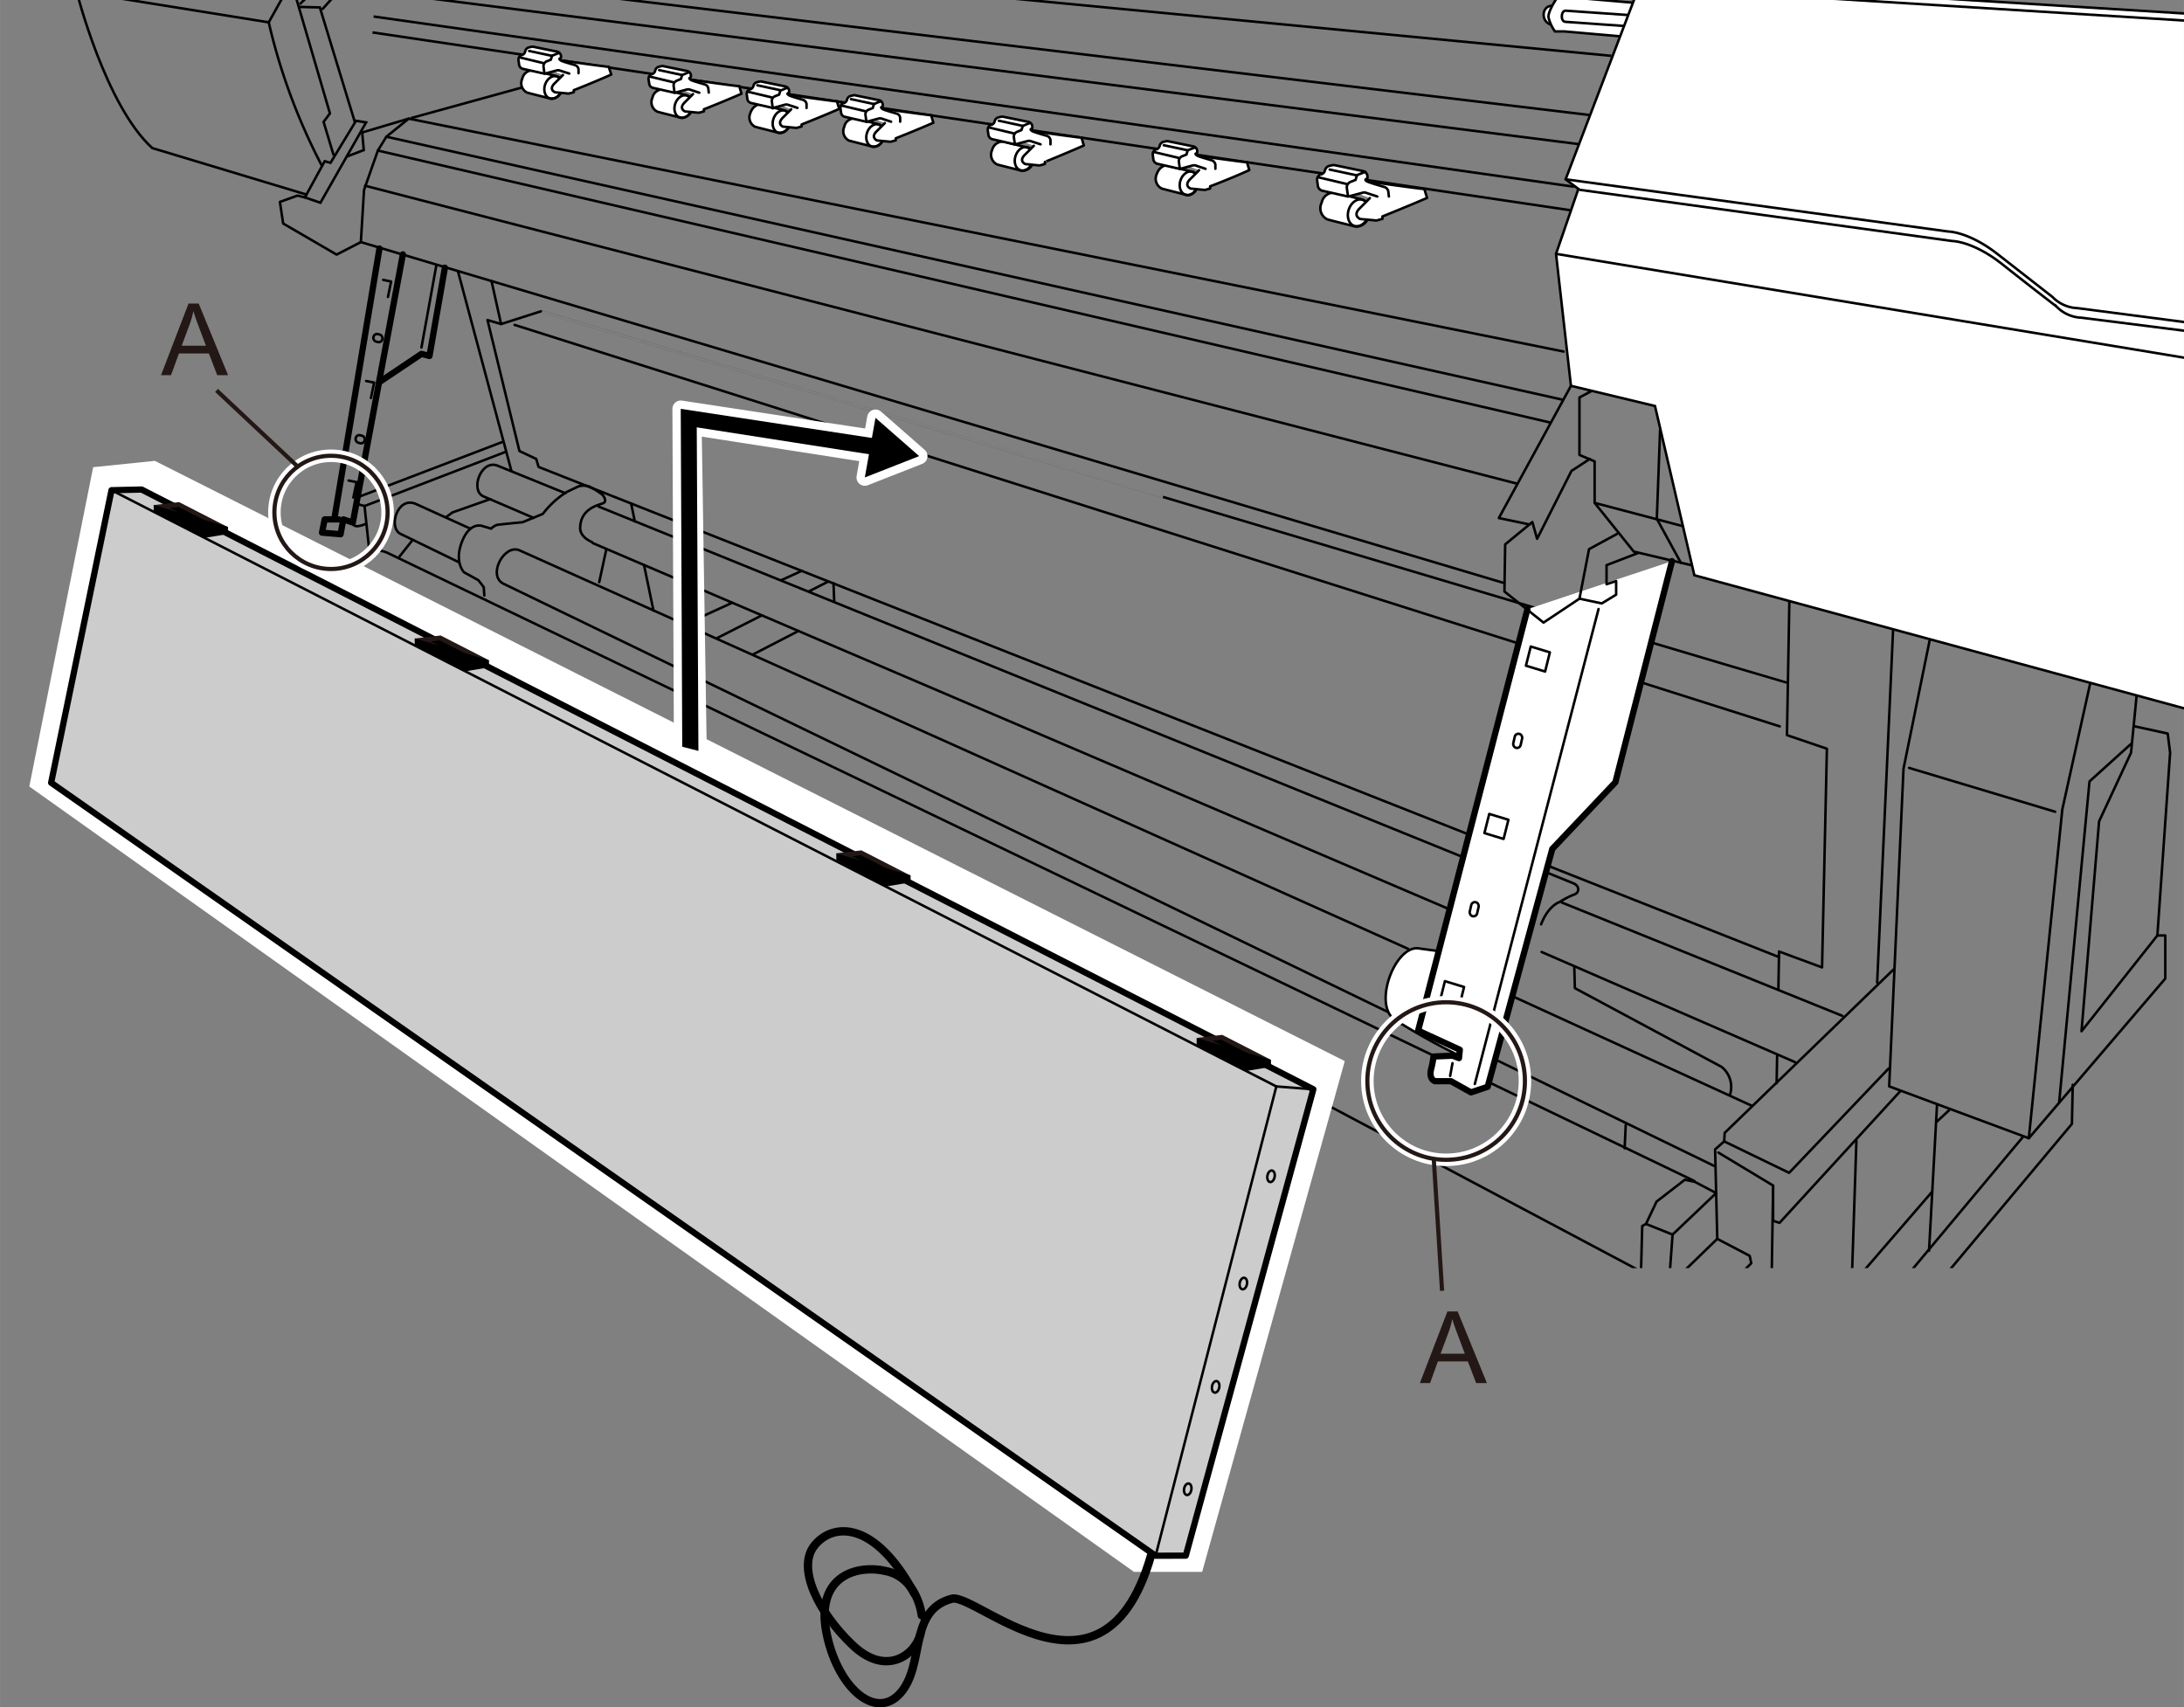 <svg xmlns="http://www.w3.org/2000/svg" xmlns:xlink="http://www.w3.org/1999/xlink" width="92.41mm" height="72.24mm" viewBox="0 0 261.96 204.79"><rect x="0" y="0" width="261.96" height="204.79" fill="#808080" stroke="none"/><defs><style>.cls-1,.cls-10,.cls-13,.cls-14,.cls-3,.cls-7,.cls-8{fill:none;}.cls-2{clip-path:url(#clip-path);}.cls-10,.cls-11,.cls-3,.cls-4,.cls-5,.cls-6,.cls-7,.cls-8{stroke:#000;}.cls-10,.cls-11,.cls-12,.cls-3,.cls-4,.cls-5,.cls-8{stroke-linecap:round;stroke-linejoin:round;}.cls-3,.cls-4,.cls-6,.cls-7{stroke-width:0.3px;}.cls-4,.cls-5,.cls-6,.cls-9{fill:#fff;}.cls-11,.cls-5,.cls-8{stroke-width:0.75px;}.cls-13,.cls-14,.cls-6,.cls-7{stroke-miterlimit:10;}.cls-11{fill:#ccc;}.cls-12,.cls-13{stroke:#fff;}.cls-12{stroke-width:2px;}.cls-13{stroke-width:1.5px;}.cls-14{stroke:#231815;stroke-width:0.5px;}.cls-15{fill:#231815;}</style><clipPath id="clip-path"><rect class="cls-1" width="261.96" height="152.11"/></clipPath></defs><g id="レイヤー_2" data-name="レイヤー 2"><g class="cls-2"><polyline class="cls-3" points="231.48 76.69 228.32 92.2 226.6 130.31 243.35 136.53 259.72 117.38 259.72 112.21 258.77 112.21 249.67 123.7 251.78 98.52 255.61 90.29 256.37 82.53"/><polyline class="cls-3" points="255.61 89.23 250.63 93.73 246.99 132.22"/><polyline class="cls-3" points="251.01 80.62 247.37 97.08 243.35 136.53"/><polyline class="cls-3" points="256.08 87.13 260.01 87.99 260.3 90.29 258.77 112.21"/><line class="cls-3" x1="228.99" y1="92.11" x2="246.51" y2="97.37"/><path class="cls-3" d="M168.89,113.81,62.28,66c-1.83-.74-3.82,3-1.93,4l108.22,52.4"/><path class="cls-4" d="M172.88,114.13l-2.87-.39c-2.78-.09-5.27,6.71-2.78,8.53a81.67,81.67,0,0,0,8.91,4.88"/><line class="cls-3" x1="71.79" y1="60.76" x2="175.53" y2="102.83"/><line class="cls-3" x1="173.74" y1="109.02" x2="71.09" y2="65.14"/><path class="cls-3" d="M196.79,152.49,43.21,71c-1.85-1.21-.19-6.13,3.19-4.72l156.83,75.38"/><polyline class="cls-3" points="58.95 33.7 60.1 38.87 58.47 38.39 62.3 54.1 64.31 55.05 64.6 56.01 213.38 114.8 213.38 114.13 218.55 116.04 219.13 89.81 214.34 88.18 214.63 72"/><path class="cls-3" d="M60.1,38.87l4.78-1.53S214,81.86,214.24,81.86"/><line class="cls-3" x1="213.48" y1="87.13" x2="61.72" y2="38.97"/><path class="cls-5" d="M200.55,67.31l-6.79,26.52-7.57,8-7.75,28.53-2,.67-2.4-1.34h-1.91s-.77-.19-.48-1.43a9.61,9.61,0,0,0,.29-1.53l2.29-.1.77.29.1-1-5-2.3,13.11-50.55"/><path class="cls-6" d="M186.26.7c-1.41-.13-1.54,2.11,0,2.3"/><path class="cls-6" d="M195.83.32l-8.94-.77s-1.27,1.79-1.15,2.56a5.06,5.06,0,0,0,.77,1.66h1.15l7.15.63"/><path class="cls-6" d="M196.85,1.91l-9.06-.63c-.58,0-.64,1.34,0,1.34l9.06.64"/><path class="cls-7" d="M24.64-26.74,19.28-15.13l-4,.45L9.89-5l1.22.7L9.19-1s3.45,13.66,9.07,18.76l18.63,5.62"/><polyline class="cls-7" points="35.94 0.83 38.36 0.89 42.57 14.68"/><polyline class="cls-7" points="40.02 18.64 38.81 14.62 39.57 13.6 34.6 -3.38 38.23 -9.51"/><path class="cls-7" d="M39.13-13.21,32.87-1.72,34.28-1,32.23,2.68a71.93,71.93,0,0,0,6.39,17.23"/><line class="cls-7" x1="9.19" y1="-1.02" x2="32.23" y2="2.68"/><polygon class="cls-7" points="42.7 14.49 39.64 19.53 38.94 19.34 36.57 23.68 38.43 24.32 43.91 14.68 42.7 14.49"/><line class="cls-7" x1="35.94" y1="0.51" x2="40.91" y2="-4.21"/><line class="cls-7" x1="43.02" y1="-3.7" x2="38.62" y2="1.15"/><polyline class="cls-7" points="36.32 -5.94 39.77 -4.28 190.6 13.79"/><line class="cls-7" x1="38.27" y1="-8.14" x2="193.28" y2="6.7"/><polyline class="cls-6" points="294.38 93.77 203.23 69 198.51 48.7 188.43 46.28 186.64 30.45 189.32 22.66 187.79 21.51 196.6 -1.6 198 -2.36 304.85 4.28"/><line class="cls-7" x1="196.6" y1="-1.6" x2="303.45" y2="5.04"/><path class="cls-7" d="M187.79,21.51l45.89,6.26s2.49,0,6,2.77l6.51,5.08a4.4,4.4,0,0,0,3,1.34l14.65,1.91"/><path class="cls-7" d="M189.41,22.76l44.75,6.15s2.49,0,6,2.78,6.51,5.08,6.51,5.08a4.4,4.4,0,0,0,3,1.34l15.8,2"/><line class="cls-7" x1="186.64" y1="30.45" x2="265.95" y2="43.56"/><line class="cls-7" x1="44.68" y1="3.89" x2="188.3" y2="25.21"/><line class="cls-7" x1="44.81" y1="1.98" x2="188.81" y2="22.4"/><line class="cls-7" x1="41.49" y1="-1.47" x2="189.45" y2="17.3"/><polyline class="cls-7" points="49.28 14.17 65.23 9.77 64.6 7.21"/><polyline class="cls-7" points="187.66 42.19 49.02 14.23 43.44 15.89 43.63 18 41.62 18.77"/><path class="cls-4" d="M62.64,9.45a1.26,1.26,0,0,1,1.43-1c.28.09,2.41.61,2.74.71a1.26,1.26,0,0,1,.56,1.65,1.25,1.25,0,0,1-1.43,1c-.28-.09-2.41-.6-2.73-.71A1.25,1.25,0,0,1,62.64,9.45Z"/><ellipse class="cls-3" cx="66.37" cy="10.48" rx="1.39" ry="1.05" transform="translate(35.78 70.31) rotate(-71.89)"/><path class="cls-4" d="M67.52,9l-1,1c-.76.75.05,1.07.05,1.07l1.49.14a.5.5,0,0,0,.21,0l.55-.15,0-.24s2.54-1,4.5-1.88L73,8c.65.15-5.57-.72-6.72-.91l-2.08.59"/><path class="cls-4" d="M68.27,8.82l-1.16-.37a.56.56,0,0,0-.34,0l-1.3.35a.74.74,0,0,1-.33,0l-2.46-.55a.61.61,0,0,1-.42-.5l-.07-.52a.59.59,0,0,1,.36-.63l.08,0A.59.59,0,0,0,63,6.13h0a.6.6,0,0,1,.46-.45l.27-.06a.53.53,0,0,1,.28,0l2.84.58a.63.63,0,0,1,.44.5l0,.21-.19.15s0,.1.21.22,1.12.37,1.66.53a.6.6,0,0,1,.42.51l0,.46"/><path class="cls-3" d="M65.3,8.83,65.19,8a.63.63,0,0,1,.37-.64l.51-.2.14-.48L67,6.37"/><line class="cls-3" x1="63.46" y1="6.11" x2="66.21" y2="6.7"/><line class="cls-3" x1="65.13" y1="7.56" x2="62.35" y2="6.89"/><path class="cls-4" d="M78.25,11.74a1.25,1.25,0,0,1,1.43-1c.28.09,2.41.6,2.73.71A1.26,1.26,0,0,1,83,13.1a1.26,1.26,0,0,1-1.43,1c-.29-.09-2.42-.6-2.74-.71A1.26,1.26,0,0,1,78.25,11.74Z"/><ellipse class="cls-3" cx="81.98" cy="12.78" rx="1.39" ry="1.05" transform="translate(44.35 86.73) rotate(-71.89)"/><path class="cls-4" d="M83.12,11.29l-1,1c-.76.76.06,1.08.06,1.08l1.48.14a.82.82,0,0,0,.22,0l.55-.15,0-.25s2.54-1,4.51-1.87l-.27-.91c.65.14-5.57-.72-6.72-.91L79.8,10"/><path class="cls-4" d="M83.87,11.12l-1.15-.38a.69.69,0,0,0-.35,0l-1.3.35a.58.58,0,0,1-.32,0l-2.46-.56a.57.57,0,0,1-.42-.49l-.08-.52a.6.6,0,0,1,.37-.63l.08,0a.62.62,0,0,0,.35-.42h0A.59.59,0,0,1,79.05,8l.26-.06a.53.53,0,0,1,.28,0l2.84.58a.59.59,0,0,1,.44.5l0,.21-.19.15s0,.1.21.22,1.12.37,1.65.53a.58.58,0,0,1,.42.51l.05.46"/><path class="cls-3" d="M80.91,11.13l-.11-.81a.59.59,0,0,1,.37-.64l.5-.2L81.82,9l.82-.34"/><line class="cls-3" x1="79.06" y1="8.41" x2="81.82" y2="9"/><line class="cls-3" x1="80.74" y1="9.86" x2="77.95" y2="9.19"/><path class="cls-4" d="M90,13.56c.24-.73.87-1.17,1.42-1,.29.09,2.42.6,2.74.71a1.25,1.25,0,0,1,.56,1.64,1.26,1.26,0,0,1-1.43,1c-.28-.09-2.41-.61-2.73-.71A1.26,1.26,0,0,1,90,13.56Z"/><ellipse class="cls-3" cx="93.76" cy="14.6" rx="1.39" ry="1.05" transform="translate(50.74 99.17) rotate(-71.89)"/><path class="cls-4" d="M94.9,13.11l-1,1c-.76.76,0,1.08,0,1.08l1.49.14a.75.75,0,0,0,.21,0l.55-.16,0-.24s2.54-1,4.51-1.87l-.28-.91c.66.14-5.57-.72-6.72-.91l-2.07.58"/><path class="cls-4" d="M95.65,12.94l-1.16-.38a.65.65,0,0,0-.34,0l-1.3.35a.58.58,0,0,1-.32,0l-2.46-.56a.59.59,0,0,1-.43-.49l-.07-.52a.58.58,0,0,1,.37-.63l.07,0a.59.59,0,0,0,.36-.41h0a.59.59,0,0,1,.45-.45l.27-.06a.53.53,0,0,1,.28,0l2.84.58a.6.6,0,0,1,.44.5l0,.21-.2.15s0,.1.22.22,1.12.37,1.65.53a.59.59,0,0,1,.42.51l0,.46"/><path class="cls-3" d="M92.69,13l-.11-.81a.6.6,0,0,1,.36-.64l.51-.2.15-.48.82-.34"/><line class="cls-3" x1="90.84" y1="10.23" x2="93.6" y2="10.82"/><line class="cls-3" x1="92.51" y1="11.67" x2="89.73" y2="11.01"/><path class="cls-4" d="M101.26,15.22a1.25,1.25,0,0,1,1.43-1c.28.09,2.41.6,2.73.71a1.25,1.25,0,0,1,.57,1.64,1.26,1.26,0,0,1-1.43,1c-.29-.09-2.42-.61-2.74-.71A1.26,1.26,0,0,1,101.26,15.22Z"/><ellipse class="cls-3" cx="104.99" cy="16.26" rx="1.39" ry="1.05" transform="translate(56.9 110.99) rotate(-71.89)"/><path class="cls-4" d="M106.13,14.77s-.27.28-1,1,.06,1.08.06,1.08l1.48.14a.82.82,0,0,0,.22,0l.55-.16,0-.24s2.54-1,4.51-1.87l-.27-.91c.65.14-5.57-.72-6.72-.91l-2.08.58"/><path class="cls-4" d="M106.88,14.6l-1.15-.38a.65.65,0,0,0-.34,0l-1.31.35a.58.58,0,0,1-.32,0L101.3,14a.58.58,0,0,1-.42-.49l-.07-.52a.59.59,0,0,1,.36-.63l.08,0a.58.58,0,0,0,.35-.41h0a.59.59,0,0,1,.46-.45l.27-.06a.5.5,0,0,1,.27,0l2.84.58a.59.59,0,0,1,.44.5l0,.21-.19.15s0,.1.21.22,1.12.37,1.66.53a.58.58,0,0,1,.41.51l0,.45"/><path class="cls-3" d="M103.92,14.61l-.11-.81a.59.59,0,0,1,.37-.64l.5-.2.15-.48.82-.34"/><line class="cls-3" x1="102.07" y1="11.89" x2="104.83" y2="12.48"/><line class="cls-3" x1="103.75" y1="13.33" x2="100.96" y2="12.67"/><path class="cls-4" d="M119,18a1.31,1.31,0,0,1,1.48-1c.3.1,2.52.63,2.85.74a1.31,1.31,0,0,1,.59,1.72,1.32,1.32,0,0,1-1.49,1c-.29-.1-2.51-.63-2.85-.74A1.31,1.31,0,0,1,119,18Z"/><ellipse class="cls-3" cx="122.84" cy="19.04" rx="1.45" ry="1.09" transform="translate(66.56 129.88) rotate(-71.89)"/><path class="cls-4" d="M124,17.49s-.28.29-1.07,1.07.06,1.12.06,1.12l1.54.15a.58.58,0,0,0,.23,0l.57-.16,0-.25S128,18.34,130,17.45l-.28-.95c.68.15-5.81-.75-7-.95l-2.17.61"/><path class="cls-4" d="M124.81,17.31l-1.2-.39a.63.63,0,0,0-.36,0l-1.35.36a.65.65,0,0,1-.34,0L119,16.69a.61.61,0,0,1-.44-.51l-.08-.55a.63.63,0,0,1,.38-.66l.08,0a.61.61,0,0,0,.37-.43h0a.62.62,0,0,1,.48-.47l.28-.06a.71.71,0,0,1,.29,0l3,.61a.62.62,0,0,1,.46.52l0,.22-.2.16s0,.1.22.22,1.17.39,1.73.56a.6.6,0,0,1,.43.53l0,.48"/><path class="cls-3" d="M121.73,17.32l-.12-.85a.62.62,0,0,1,.39-.66l.52-.21.16-.5.85-.35"/><line class="cls-3" x1="119.8" y1="14.48" x2="122.68" y2="15.1"/><line class="cls-3" x1="121.55" y1="15.99" x2="118.65" y2="15.3"/><path class="cls-4" d="M138.74,20.9c.25-.76.92-1.23,1.49-1,.3.1,2.52.63,2.85.74a1.3,1.3,0,0,1,.59,1.71c-.25.77-.92,1.23-1.49,1-.3-.09-2.51-.63-2.85-.74A1.31,1.31,0,0,1,138.74,20.9Z"/><ellipse class="cls-3" cx="142.63" cy="21.98" rx="1.45" ry="1.09" transform="translate(77.4 150.71) rotate(-71.89)"/><path class="cls-4" d="M143.82,20.42s-.28.3-1.07,1.08.05,1.12.05,1.12l1.55.15a.9.9,0,0,0,.23,0l.57-.16,0-.26s2.65-1,4.7-1.95l-.29-.95c.68.15-5.8-.74-7-.94l-2.16.61"/><path class="cls-4" d="M144.6,20.25l-1.2-.4a.73.73,0,0,0-.36,0l-1.36.37a.62.62,0,0,1-.33,0l-2.56-.58a.64.64,0,0,1-.45-.52l-.07-.54a.63.63,0,0,1,.38-.66l.08,0a.63.63,0,0,0,.37-.44h0a.64.64,0,0,1,.47-.47l.28-.06a.7.7,0,0,1,.29,0l3,.61a.61.61,0,0,1,.46.52l0,.22-.2.15s0,.11.22.23,1.17.39,1.72.55a.65.65,0,0,1,.44.54l0,.47"/><path class="cls-3" d="M141.52,20.26l-.12-.85a.63.63,0,0,1,.38-.66l.53-.21.15-.51.86-.34"/><line class="cls-3" x1="139.59" y1="17.42" x2="142.46" y2="18.03"/><line class="cls-3" x1="141.33" y1="18.93" x2="138.43" y2="18.24"/><path class="cls-4" d="M158.53,24.31a1.49,1.49,0,0,1,1.69-1.19c.34.11,2.87.72,3.25.85a1.49,1.49,0,0,1,.67,2,1.48,1.48,0,0,1-1.7,1.18c-.33-.11-2.86-.71-3.24-.84A1.48,1.48,0,0,1,158.53,24.31Z"/><ellipse class="cls-3" cx="162.96" cy="25.53" rx="1.65" ry="1.24" transform="translate(88.03 172.48) rotate(-71.89)"/><path class="cls-4" d="M164.31,23.76s-.32.34-1.22,1.23.07,1.28.07,1.28l1.76.16a.59.59,0,0,0,.26,0l.64-.18,0-.29s3-1.2,5.35-2.22l-.33-1.08c.78.17-6.61-.85-8-1.08l-2.47.69"/><path class="cls-4" d="M165.2,23.57l-1.37-.45a.61.61,0,0,0-.4,0l-1.55.41a.7.7,0,0,1-.38,0l-2.92-.66a.72.72,0,0,1-.51-.59l-.08-.62a.69.69,0,0,1,.43-.75l.09,0a.69.69,0,0,0,.42-.49h0a.71.71,0,0,1,.54-.53l.32-.07a.74.74,0,0,1,.33,0l3.37.7a.71.71,0,0,1,.53.59l0,.25-.23.18s-.06.11.25.25,1.33.44,2,.64a.68.68,0,0,1,.49.6l.06.54"/><path class="cls-3" d="M161.69,23.57l-.14-1a.71.71,0,0,1,.44-.75l.6-.24.18-.58,1-.39"/><line class="cls-3" x1="159.49" y1="20.34" x2="162.77" y2="21.04"/><line class="cls-3" x1="161.48" y1="22.06" x2="158.18" y2="21.28"/><polyline class="cls-3" points="49.02 14.23 46.34 16.4 45.32 18.06 43.66 22.79 43.28 29.04 180.25 69.89"/><line class="cls-3" x1="46.34" y1="16.4" x2="187.4" y2="47.94"/><line class="cls-3" x1="45.32" y1="18.06" x2="185.81" y2="50.65"/><line class="cls-3" x1="43.79" y1="22.28" x2="181.98" y2="58.02"/><polyline class="cls-3" points="36.57 23.68 35.68 23.46 33.57 24.22 33.96 26.81 40.37 30.54 43.28 29.04"/><polyline class="cls-3" points="190.88 46.91 189.45 47.68 189.45 54.57 191.27 55.34 191.27 60.32 195.96 66.16 202.85 67.79"/><line class="cls-3" x1="191.27" y1="60.32" x2="201.8" y2="63.1"/><polyline class="cls-3" points="199.12 51.61 198.73 62.23 201.61 67.5"/><polyline class="cls-3" points="188.43 46.28 179.78 62.14 183.41 62.9"/><polyline class="cls-3" points="193.95 64.05 190.6 65.87 189.45 71.81 185.14 74.68 180.45 70.95 180.54 65.3 183.8 62.62 184.37 64.63 188.49 56.49 190.69 55.05"/><polyline class="cls-3" points="189.45 71.81 192.13 72.38 193.85 71.33 193.85 69.7 192.7 70.08 192.7 67.79 196.44 66.35"/><line class="cls-3" x1="191.74" y1="73.05" x2="176.9" y2="130.02"/><line class="cls-3" x1="174.22" y1="127.53" x2="173.94" y2="129.06"/><polygon class="cls-3" points="185.9 78.25 185.33 80.55 183.03 79.85 183.61 77.55 185.9 78.25"/><polygon class="cls-3" points="180.93 98.33 180.35 100.63 178.05 99.93 178.63 97.63 180.93 98.33"/><polygon class="cls-3" points="175.61 118.39 175.04 120.69 172.74 119.98 173.31 117.69 175.61 118.39"/><rect class="cls-3" x="181.6" y="87.99" width="0.91" height="1.72" rx="0.45" transform="translate(24.02 -37.89) rotate(12.72)"/><rect class="cls-3" x="176.38" y="108.19" width="0.91" height="1.72" rx="0.45" transform="translate(28.34 -36.25) rotate(12.72)"/><line class="cls-8" x1="45.51" y1="29.81" x2="40.09" y2="62.3"/><polyline class="cls-8" points="48.32 30.51 42.32 62.68 41.17 62.3 40.85 64.08 38.62 63.89 38.94 62.3 40.6 62.3"/><polyline class="cls-8" points="45.51 45.83 50.55 42.45 51.51 42.7 53.36 32.11"/><line class="cls-3" x1="50.55" y1="41.68" x2="52.34" y2="31.79"/><polyline class="cls-3" points="45.96 33.57 46.91 33.77 46.53 35.62"/><polyline class="cls-3" points="43.91 45.7 44.87 45.89 44.49 47.74"/><polyline class="cls-3" points="41.81 57.64 42.77 57.83 42.38 59.68"/><rect class="cls-3" x="42.67" y="51.9" width="1.1" height="0.92" rx="0.43" transform="matrix(0.97, 0.26, -0.26, 0.97, 14.89, -9.34)"/><rect class="cls-3" x="44.78" y="40.09" width="1.1" height="0.92" rx="0.43" transform="translate(11.93 -10.28) rotate(14.88)"/><line class="cls-3" x1="43.15" y1="59.55" x2="60.19" y2="53.04"/><line class="cls-3" x1="43.72" y1="60.7" x2="60.67" y2="54.19"/><line class="cls-3" x1="42.83" y1="60.45" x2="43.72" y2="60.7"/><line class="cls-3" x1="43.72" y1="60.7" x2="44.3" y2="66.13"/><path class="cls-3" d="M42.32,62.36s-.38,1.28,1.47.51"/><path class="cls-3" d="M58.09,71.43l-.07-1-.64-.83-1.72-.95S54.45,67.47,55.4,65s2.43-1.91,2.43-1.91l1.08.32a1.84,1.84,0,0,1,.71-.45c.32-.06,3.06-.32,3.06-.32l2.43-1A10.76,10.76,0,0,1,68,59l1.34-.64a2.15,2.15,0,0,1,1.34,0,10.12,10.12,0,0,1,1.6,1s.63.77.06,1-2.68.64-2.75,2.88c0,0-.19,1.08,1.41,1.78"/><line class="cls-3" x1="72.7" y1="66" x2="71.87" y2="69.83"/><path class="cls-3" d="M56.41,63.41l-6.62-3c-2.17-.83-3.26,2.93-1.73,3.64l7,3.4"/><path class="cls-3" d="M64,62.12l-6-2.57c-1.66-.7-.32-4.46,1.66-3.7l8.15,3.31"/><polyline class="cls-3" points="53.49 62.04 54.26 61.47 58.79 59.87"/><line class="cls-3" x1="49.47" y1="64.79" x2="47.81" y2="66.89"/><line class="cls-3" x1="54.93" y1="32.55" x2="61.34" y2="56.49"/><line class="cls-3" x1="77.25" y1="67.8" x2="78.38" y2="73.24"/><line class="cls-3" x1="75.7" y1="60.41" x2="76.14" y2="62.53"/><path class="cls-3" d="M42.38,69.32l-2.61,1.4-1.66-.63c.19.06,5.8,18.19,5.8,18.19l1.09.83,2.23,1.46.58,2.3"/><polyline class="cls-3" points="42.57 67.72 41.43 67.15 41.04 67.21 46.53 90"/><polyline class="cls-3" points="45 89.11 45.83 92.04 47.87 93.13 63.51 85.15 61.66 84.25 61.28 82.02 62.78 81.39"/><polyline class="cls-3" points="50.04 76.28 57.96 80.3 59.55 79.85"/><line class="cls-3" x1="52.13" y1="97.2" x2="72.83" y2="86.68"/><polyline class="cls-3" points="45.57 91.79 44.87 92.23 45.96 96.51 49.09 98.75 52.13 97.2"/><polyline class="cls-3" points="44.87 92.23 48.32 94.34 49.02 98.49"/><line class="cls-3" x1="48.32" y1="94.34" x2="67.99" y2="84.26"/><line class="cls-3" x1="47.87" y1="91.02" x2="61.4" y2="84.45"/><polyline class="cls-3" points="49.4 74.3 52.47 88.47 47.49 91.21"/><polyline class="cls-3" points="47.11 87.06 48.77 86.36 49.34 89.49"/><line class="cls-3" x1="50.36" y1="85.85" x2="51.7" y2="85.15"/><path class="cls-3" d="M47.31,97.56l-1,.58s-.72,0-.39.19a11.75,11.75,0,0,1,1.25.77,5.16,5.16,0,0,0,1.63-.58"/><path class="cls-3" d="M48.72,102.91c-1-.62-1.08-2.34-.16-3.86.08-.13.17-.27.26-.39"/><path class="cls-3" d="M52.05,97.42c1,.61,1.08,2.34.16,3.85s-2.48,2.25-3.49,1.64L47.14,102c-.85-.52-1-1.84-.52-3.15"/><line class="cls-3" x1="61.66" y1="84.26" x2="65.17" y2="82.68"/><line class="cls-3" x1="93.74" y1="69.58" x2="96.19" y2="68.46"/><line class="cls-3" x1="82.21" y1="74.87" x2="87.82" y2="72.3"/><line class="cls-3" x1="97.06" y1="70.92" x2="99.35" y2="69.75"/><line class="cls-3" x1="85.99" y1="76.55" x2="91.36" y2="73.82"/><line class="cls-3" x1="95.78" y1="75.68" x2="90.3" y2="78.51"/><line class="cls-3" x1="99.97" y1="69.94" x2="100.06" y2="72.1"/><line class="cls-3" x1="187.34" y1="108.26" x2="220.98" y2="121.85"/><path class="cls-3" d="M185.43,104.62l3.31,1.34c.77.32.71,1.15.07,1.34a9.36,9.36,0,0,0-1.72.89s-1.35.38-2.24,2.68"/><line class="cls-3" x1="184.91" y1="114.19" x2="215.3" y2="127.4"/><polyline class="cls-3" points="205.98 148.6 205.72 137.87 206.81 136.91 206.87 135.89 227.11 116.3"/><polyline class="cls-3" points="206.11 138.25 212.68 142.21 212.68 146.43 213.45 146.68 227.94 130.88"/><polyline class="cls-3" points="206.81 136.91 214.6 140.68 226.53 128.17"/><polyline class="cls-3" points="197.43 146.81 198.7 144.13 202.09 141.51 203.3 141.77 205.85 143.11 200.62 148.09 197.43 146.81 196.98 147.06 196.72 156.7"/><line class="cls-3" x1="200.62" y1="148.09" x2="200.23" y2="153.38"/><polyline class="cls-3" points="199.34 155.04 205.98 148.6 209.87 150.64 210.06 151.53 205.85 155.68"/><line class="cls-3" x1="181.53" y1="119.55" x2="210.13" y2="132.64"/><line class="cls-3" x1="179.49" y1="127.15" x2="205.6" y2="139.85"/><line class="cls-3" x1="195" y1="134.94" x2="194.87" y2="137.74"/><path class="cls-3" d="M207.51,131.3a3.09,3.09,0,0,0-1-3.32l-17.61-9.45-.07-2.55"/><line class="cls-3" x1="227.07" y1="75.54" x2="225.16" y2="117.86"/><line class="cls-3" x1="213.16" y1="126.67" x2="213.1" y2="129.93"/><line class="cls-3" x1="213.38" y1="114.8" x2="213.31" y2="118.72"/><line class="cls-3" x1="232.34" y1="132.51" x2="231.38" y2="150.03"/><line class="cls-3" x1="222.67" y1="136.82" x2="222.1" y2="154.15"/><line class="cls-3" x1="216.54" y1="160.56" x2="231.67" y2="143.04"/><line class="cls-3" x1="212.68" y1="142.21" x2="212.43" y2="157.98"/><line class="cls-3" x1="226.6" y1="155.59" x2="242.59" y2="136.44"/><line class="cls-3" x1="233.78" y1="133.18" x2="232.34" y2="134.52"/><polyline class="cls-3" points="248.62 130.12 248.52 134.81 229.85 157.12"/></g></g><g id="レイヤー_3" data-name="レイヤー 3"><polygon class="cls-9" points="11.17 56.04 3.51 94.34 136.02 188.55 144.19 188.55 161.3 127.28 18.57 55.28 11.17 56.04"/><path class="cls-10" d="M139.29,180.77c-4.26,28.35-22,10.16-25.13,11-5.28,1.41-3.15,7.9-6.17,11.32s-7.69-.82-8.9-7.46,3.77-8.06,7.39-7.13,4.08,5.26,4.08,5.26"/><path class="cls-10" d="M109.65,191.11c-4.68-8.66-9.66-8.5-11.92-5.78s.45,8.12,4.53,12,7.54,1.11,8.15-1.35"/><polygon class="cls-11" points="13.37 58.8 16.98 58.72 157.53 130.66 142.23 186.6 138.61 186.61 6.13 93.89 13.37 58.8"/><polyline class="cls-3" points="13.37 58.8 153.09 130.32 138.61 186.61"/><line class="cls-3" x1="153.09" y1="130.32" x2="157.53" y2="130.66"/><ellipse class="cls-3" cx="142.46" cy="178.64" rx="0.7" ry="0.44" transform="translate(-58.77 286.86) rotate(-79.7)"/><ellipse class="cls-3" cx="145.81" cy="166.35" rx="0.7" ry="0.44" transform="translate(-43.93 280.07) rotate(-79.7)"/><ellipse class="cls-3" cx="149.13" cy="153.96" rx="0.7" ry="0.44" transform="translate(-29.01 273.16) rotate(-79.7)"/><ellipse class="cls-3" cx="152.45" cy="141.1" rx="0.7" ry="0.44" transform="translate(-13.63 265.86) rotate(-79.7)"/><polygon class="cls-12" points="83.77 90.07 81.83 89.57 81.65 49.04 108.17 53.08 107.98 55.07 83.16 51.2 83.77 90.07"/><polygon class="cls-12" points="103.73 57.27 105.01 50.12 110.25 54.71 103.73 57.27"/><polygon points="83.77 90.07 81.83 89.57 81.65 49.04 108.17 53.08 107.98 55.07 83.57 51.26 83.77 90.07"/><polygon points="103.73 57.27 105.01 50.12 110.25 54.71 103.73 57.27"/><circle class="cls-13" cx="173.46" cy="129.67" r="9.45"/><circle class="cls-13" cx="39.7" cy="61.46" r="6.79"/><circle class="cls-14" cx="39.7" cy="61.46" r="6.79"/><circle class="cls-14" cx="173.46" cy="129.67" r="9.45"/><path class="cls-15" d="M19.31,45l3.3-8.59h1.22L27.35,45h-1.3l-1-2.6H21.46L20.51,45Zm2.48-3.53H24.7l-.9-2.38c-.27-.72-.47-1.31-.61-1.78a10.84,10.84,0,0,1-.46,1.64Z"/><path class="cls-15" d="M170.31,165.9l3.3-8.59h1.23l3.51,8.59h-1.29l-1-2.6h-3.59l-.94,2.6Zm2.48-3.52h2.91l-.89-2.38c-.28-.72-.48-1.32-.61-1.78a11.23,11.23,0,0,1-.47,1.64Z"/><line class="cls-14" x1="35.71" y1="55.97" x2="25.97" y2="46.83"/><line class="cls-14" x1="172.97" y1="154.83" x2="171.98" y2="139.11"/><polygon points="19.39 60.74 21.45 60.5 26.51 63.09 24.74 63.48 19.39 60.74"/><path class="cls-15" d="M21.39,60.79,25.68,63l-.9.2-4.43-2.27,1-.12m.11-.58-3.07.36,6.27,3.21,2.65-.58-5.85-3Z"/><polyline points="27.35 63.2 27.35 64.05 24.46 64.53 18.43 61.37 18.43 60.57"/><polygon points="50.7 76.74 52.75 76.5 57.82 79.09 56.04 79.48 50.7 76.74"/><path class="cls-15" d="M52.7,76.79,57,79l-.9.2-4.43-2.27,1.05-.12m.1-.58-3.06.36L56,79.78l2.65-.58-5.85-3Z"/><polyline points="58.65 79.2 58.65 80.05 55.77 80.53 49.74 77.37 49.74 76.57"/><polygon points="101.26 102.54 103.32 102.3 108.39 104.89 106.61 105.28 101.26 102.54"/><path class="cls-15" d="M103.27,102.59l4.28,2.19-.9.2-4.43-2.27,1-.12m.1-.59-3.06.36,6.26,3.21,2.65-.57-5.85-3Z"/><polyline points="109.22 105 109.22 105.84 106.34 106.32 100.31 103.17 100.31 102.36"/><polygon points="144.49 124.67 146.55 124.43 151.61 127.02 149.84 127.41 144.49 124.67"/><path class="cls-15" d="M146.5,124.72l4.28,2.19-.9.2-4.43-2.27,1.05-.12m.1-.59-3.07.37,6.27,3.2,2.65-.57-5.85-3Z"/><polyline points="152.45 127.13 152.45 127.97 149.56 128.45 143.53 125.3 143.53 124.5"/></g></svg>